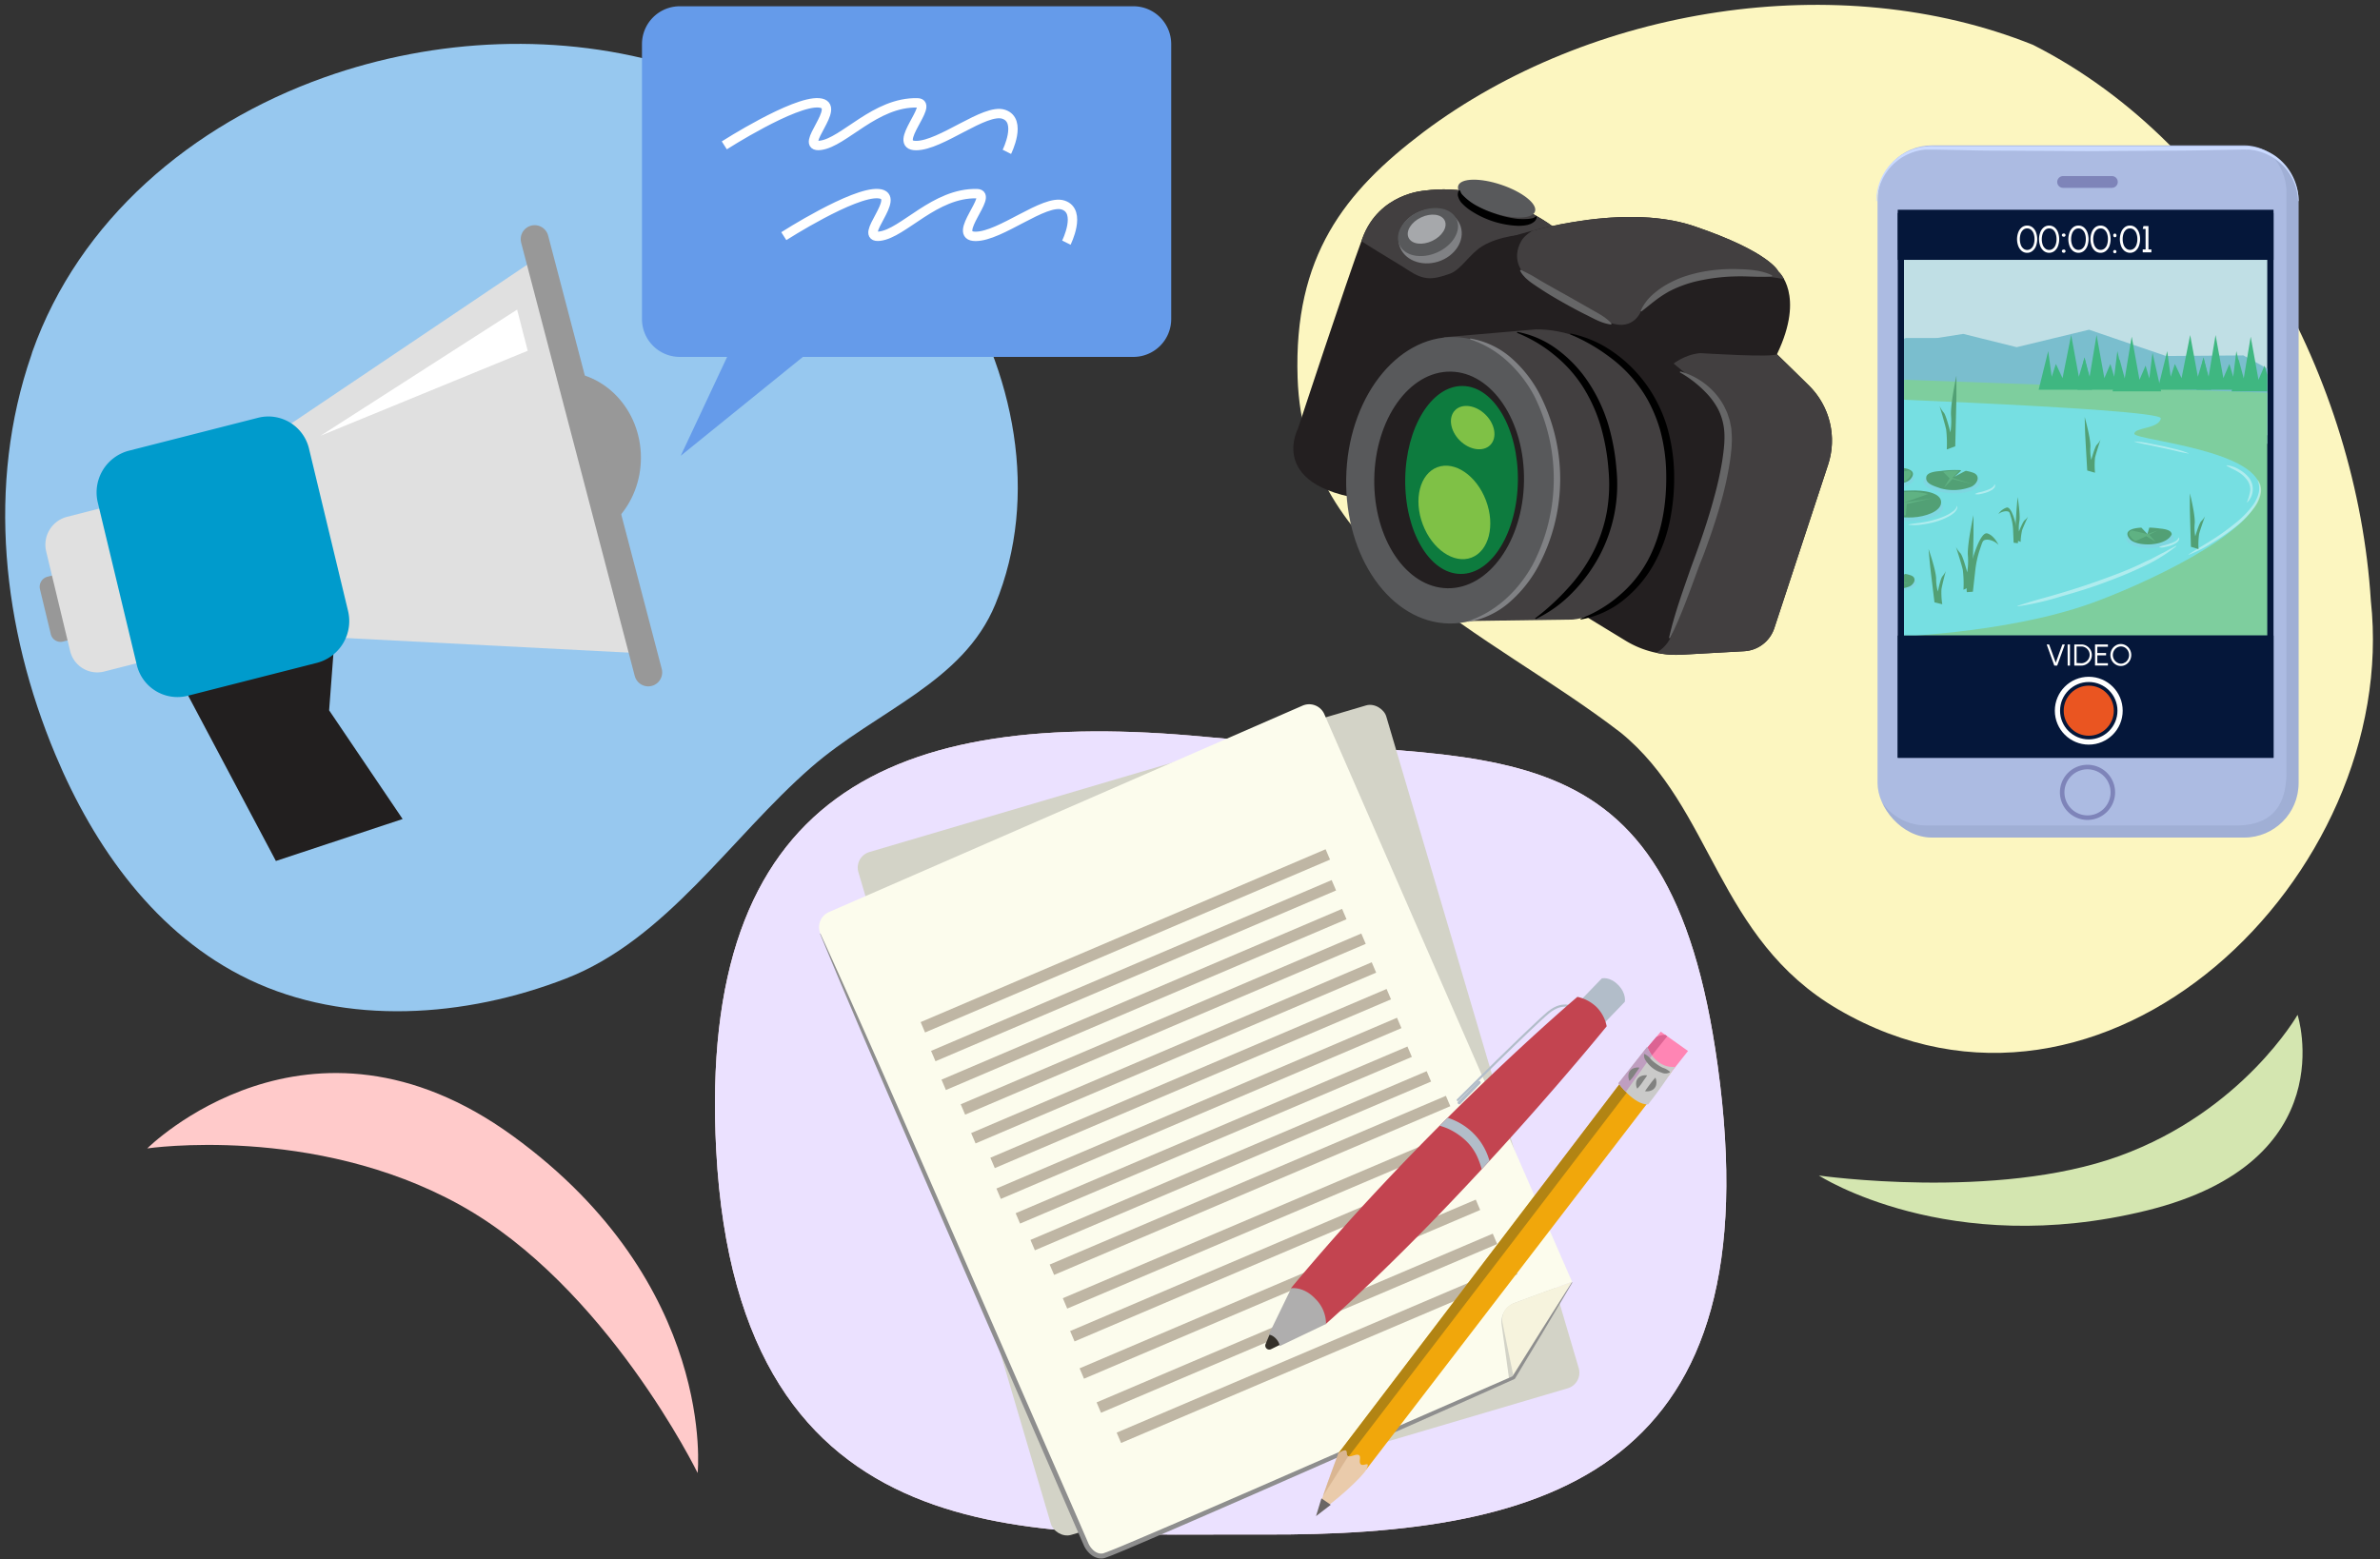 <svg xmlns="http://www.w3.org/2000/svg" xmlns:xlink="http://www.w3.org/1999/xlink" width="760" height="498" viewBox="0 0 760 498"><rect x="0" y="0" width="760" height="498" fill="#333333" stroke="none"/><defs><clipPath id="a"><path d="M548.49,340.26C533,227.94,477.36,244.2,384.78,235.35c-99.84-9.54-162.12,18.15-156.07,132.12C235.73,499.53,332,489.73,403,490.13,495.93,490.66,566.35,469.29,548.49,340.26Z" fill="#f2d7dc"/></clipPath><clipPath id="b"><path d="M524.93,336.05c5.1-1.05,8.27,2.08,8.88,6.24L436.28,469.37l-8.88-5.19Z" fill="#f1a70b"/></clipPath><clipPath id="c"><path d="M436.38,469.24c1.28-2.92-.88-.73-1.79-1.49s.28-2.47-.68-3-2.9,1-3.63.2c-.3-.32-.16-1.06-.36-1.48-.35-.78-2.52.71-2.52.71s-7.32,19.35-6.24,18.72C425.88,480.16,435.4,471.45,436.38,469.24Z" fill="#eacbab"/></clipPath><clipPath id="d"><polygon points="533.85 342.25 539.03 335.69 530.34 329.52 524.6 336.3 533.85 342.25" fill="#ff85b4"/></clipPath><clipPath id="e"><path d="M526.3,352.76c4.23-5.44,5.2-7.12,8.59-12-4.82.46-8-3.74-8.87-6.42L516.81,346S521.79,352.93,526.3,352.76Z" fill="#cacac9"/></clipPath><clipPath id="f"><path d="M503.71,318.4s-47.81,40.47-91.43,93c2,5.18,3.81,12.05,11.08,11.49,45.33-40.31,89.7-95.09,89.7-95.09a12,12,0,0,0-3.18-6.08A12.7,12.7,0,0,0,503.71,318.4Z" fill="none"/></clipPath><clipPath id="g"><rect x="599.55" y="46.43" width="134.45" height="221.09" rx="17.39" fill="none"/></clipPath><clipPath id="h"><rect x="608" y="83" width="116" height="120" fill="none"/></clipPath><clipPath id="i"><path d="M557,208l-20.06,1.12a31,31,0,0,1-17.86-4.49L447.81,161.2a10.77,10.77,0,0,1-4-14L473.2,88.92a10.74,10.74,0,0,1,12.63-5.48c20.68,6.09,71.65,21.08,72.67,21.43.74.25,10.85,10.1,19.13,18.26a24.67,24.67,0,0,1,6.13,25.31l-17.17,52.19A10.77,10.77,0,0,1,557,208Z" fill="#231f20"/></clipPath><clipPath id="j"><path d="M498.63,74.88c-1.13-2.28-21.78-17-43.69-14,0,0-14.51.78-19.84,15.12s-20.63,60.91-20.63,60.91S403,158.2,444.08,160.25l18.78-.77Z" fill="#231f20"/></clipPath><clipPath id="k"><path d="M567.86,86.68s8.71,7.4-.39,26.39c-.6,1.25-24.48-.28-24.48-.28S531.67,113,525.52,128L471.91,103l10.68-27.35S516.78,64,541.05,72.26,567.86,86.68,567.86,86.68Z" fill="#231f20"/></clipPath></defs><g style="isolation:isolate"><path d="M548.49,340.26C533,227.94,477.36,244.2,384.78,235.35c-99.84-9.54-162.12,18.15-156.07,132.12C235.73,499.53,332,489.73,403,490.13,495.93,490.66,566.35,469.29,548.49,340.26Z" fill="#f2d7dc"/><g clip-path="url(#a)"><path d="M597,353.36c-9.06-147.09-99.22-153-210.07-146.5S185.05,185.38,195.56,377.08c12.18,222.14,99.22,153.05,210.07,146.5S610.48,572.08,597,353.36Z" fill="#ebe1ff"/></g><rect x="301.25" y="244.06" width="175.75" height="227.42" rx="5.19" transform="translate(-85.39 124.85) rotate(-16.45)" fill="#d3d3c7"/><path d="M479.51,423.08l2.38,17.33L354,496.37a5.29,5.29,0,0,1-7-2.73L262,298.3a5.29,5.29,0,0,1,2.74-7l151.17-65.9a5.29,5.29,0,0,1,7,2.74L502,409.39l-18.29,6.75A6.47,6.47,0,0,0,479.51,423.08Z" fill="#fcfced"/><path d="M483.37,440,502,409.39l-18.68,6.9a5.54,5.54,0,0,0-3.51,6.32Z" fill="#f6f3dd"/><line x1="294.69" y1="328.12" x2="424.01" y2="272.91" fill="none" stroke="#bfb6a4" stroke-miterlimit="10" stroke-width="3.6"/><line x1="298.02" y1="337.31" x2="425.94" y2="282.76" fill="none" stroke="#bfb6a4" stroke-miterlimit="10" stroke-width="3.6"/><line x1="301.35" y1="346.5" x2="429.27" y2="291.95" fill="none" stroke="#bfb6a4" stroke-miterlimit="10" stroke-width="3.6"/><line x1="307.49" y1="354.37" x2="435.41" y2="299.82" fill="none" stroke="#bfb6a4" stroke-miterlimit="10" stroke-width="3.6"/><line x1="310.82" y1="363.56" x2="438.74" y2="309.01" fill="none" stroke="#bfb6a4" stroke-miterlimit="10" stroke-width="3.6"/><line x1="316.96" y1="371.44" x2="443.48" y2="317.54" fill="none" stroke="#bfb6a4" stroke-miterlimit="10" stroke-width="3.6"/><line x1="318.89" y1="381.28" x2="446.81" y2="326.73" fill="none" stroke="#bfb6a4" stroke-miterlimit="10" stroke-width="3.6"/><line x1="325.03" y1="389.16" x2="450.14" y2="335.92" fill="none" stroke="#bfb6a4" stroke-miterlimit="10" stroke-width="3.6"/><line x1="329.76" y1="397.69" x2="456.28" y2="343.8" fill="none" stroke="#bfb6a4" stroke-miterlimit="10" stroke-width="3.6"/><line x1="335.9" y1="405.56" x2="462.42" y2="351.67" fill="none" stroke="#bfb6a4" stroke-miterlimit="10" stroke-width="3.6"/><line x1="340.09" y1="416.31" x2="463.8" y2="363.73" fill="none" stroke="#bfb6a4" stroke-miterlimit="10" stroke-width="3.6"/><line x1="342.43" y1="426.8" x2="468.95" y2="372.9" fill="none" stroke="#bfb6a4" stroke-miterlimit="10" stroke-width="3.6"/><line x1="345.45" y1="438.71" x2="471.96" y2="384.82" fill="none" stroke="#bfb6a4" stroke-miterlimit="10" stroke-width="3.6"/><line x1="350.88" y1="449.59" x2="477.39" y2="395.69" fill="none" stroke="#bfb6a4" stroke-miterlimit="10" stroke-width="3.6"/><line x1="357.29" y1="459.24" x2="483.81" y2="405.34" fill="none" stroke="#bfb6a4" stroke-miterlimit="10" stroke-width="3.6"/><path d="M262,298.26c12.59,27.48,24.66,55.18,36.74,82.87l36.27,83.08L344.11,485l2.25,5.2,1.13,2.6a6.46,6.46,0,0,0,1.41,2.11,4.33,4.33,0,0,0,2,1.22,2.87,2.87,0,0,0,1.13.06,1.76,1.76,0,0,0,.6-.17l.62-.22c.79-.28,1.69-.66,2.56-1l2.61-1.07c13.92-5.86,27.77-11.9,41.63-17.91l83.08-36.28-.24.21,9.46-15.09,9.56-15.05a.1.1,0,0,1,.13,0,.1.1,0,0,1,0,.14L493,425l-9.18,15.27a.47.47,0,0,1-.23.21h0C456,452.87,428.34,465,400.66,477.14c-13.85,6.05-27.69,12.11-41.61,18l-2.63,1.09c-.88.35-1.72.72-2.71,1.06l-.72.26a2.84,2.84,0,0,1-.75.2,4.81,4.81,0,0,1-1.69-.1,5.89,5.89,0,0,1-2.78-1.64,8,8,0,0,1-1.73-2.56l-1.13-2.59-2.27-5.19-9-20.79-36.11-83.17c-12-27.72-24.09-55.43-35.63-83.37a.1.1,0,1,1,.18-.08Z" fill="#8e8e8e"/><path d="M524.93,336.05c5.1-1.05,8.27,2.08,8.88,6.24L436.28,469.37l-8.88-5.19Z" fill="#f1a70b"/><g clip-path="url(#b)"><polygon points="524.55 332.99 531.25 333.58 426.08 471.18 425.63 462.92 524.55 332.99" fill="#977617" opacity="0.7"/></g><path d="M436.38,469.24c1.28-2.92-.88-.73-1.79-1.49s.28-2.47-.68-3-2.9,1-3.63.2c-.3-.32-.16-1.06-.36-1.48-.35-.78-2.52.71-2.52.71s-7.32,19.35-6.24,18.72C425.88,480.16,435.4,471.45,436.38,469.24Z" fill="#eacbab"/><g clip-path="url(#c)"><polygon points="431.65 463.36 414.1 491.09 408.38 489.28 426.79 460.35 431.65 463.36" fill="#caa37a" opacity="0.5"/><path d="M409.4,497.44c2.62-2.56,7.15-5.8,9.4-8.81.68-2.55-1.26-3.36-3.68-2.11a19.16,19.16,0,0,0-5,10.67" fill="#00452b"/></g><polygon points="533.85 342.25 539.03 335.69 530.34 329.52 524.6 336.3 533.85 342.25" fill="#ff85b4"/><g clip-path="url(#d)"><path d="M532.64,330.69l-7,8.72-2-2.52S527.7,329.37,532.64,330.69Z" fill="#dc6393"/></g><path d="M526.3,352.76c4.23-5.44,5.2-7.12,8.59-12-4.82.46-8-3.74-8.87-6.42L516.81,346S521.79,352.93,526.3,352.76Z" fill="#cacac9"/><g clip-path="url(#e)"><polygon points="527.99 336.43 516.63 352.29 513.66 348.96 526.3 332.78 527.99 336.43" fill="#bf9ec0"/></g><path d="M525.36,348.46c.47-.75,1-1.44,1.53-2.16s1.08-1.4,1.68-2.05a.07.07,0,0,1,.1,0l0,0,0,.09a3.61,3.61,0,0,1,.24,1.85,2.49,2.49,0,0,1-.5,1.28,2.53,2.53,0,0,1-1.1.83,3.59,3.59,0,0,1-1.85.25h-.11a.06.06,0,0,1-.06-.08A0,0,0,0,1,525.36,348.46Z" fill="#818280"/><path d="M522.74,347.59a3.45,3.45,0,0,1-.27-1.79,2.46,2.46,0,0,1,1.52-2.07,3.53,3.53,0,0,1,1.79-.27h.1a.07.07,0,0,1,.07.07v0c-.44.74-1,1.42-1.45,2.12s-1,1.37-1.6,2a.08.08,0,0,1-.1,0l0,0Z" fill="#818280"/><path d="M520.28,345.12a3.43,3.43,0,0,1-.26-1.79,2.43,2.43,0,0,1,1.51-2.07,3.53,3.53,0,0,1,1.79-.27h.1a.08.08,0,0,1,.07.08s0,0,0,0c-.44.74-1,1.41-1.45,2.12s-1,1.37-1.6,2a.08.08,0,0,1-.1,0l0,0Z" fill="#818280"/><path d="M533.28,342.51a3,3,0,0,1-2.8.05,8.52,8.52,0,0,1-2.51-1.24,9,9,0,0,1-2-1.95,6.26,6.26,0,0,1-.76-1.16,2.63,2.63,0,0,1-.2-1.44.13.13,0,0,1,.15-.12h0a5.63,5.63,0,0,1,2,1.66,12.51,12.51,0,0,0,1.82,1.53,13.14,13.14,0,0,0,2,1.21,5.86,5.86,0,0,1,2.23,1.23v0a.13.13,0,0,1,0,.19Z" fill="#818280"/><polygon points="421.97 478.59 424.95 480.64 420.24 484.26 421.97 478.59" fill="#6b6665"/><line x1="472.31" y1="345.75" x2="465.98" y2="352.21" fill="none" stroke="#b2bdc9" stroke-linecap="round" stroke-miterlimit="10" stroke-width="1.03"/><path d="M502.83,322.14s-3.43-2.8-8.33,1.21-29,28-29,28" fill="none" stroke="#b2bdc9" stroke-linecap="round" stroke-miterlimit="10" stroke-width="0.69"/><path d="M405.83,425.26l-1.68,4a1.28,1.28,0,0,0,1.74,1.67l3.89-1.91Z" fill="#332f28"/><path d="M518.84,320l-7.63,7.91s.13-2.09-2.59-4.88-4.75-2.62-4.75-2.62l7.63-7.9s2.51-.69,5.23,2.09S518.84,320,518.84,320Z" fill="#b2bdc9"/><path d="M503.71,318.4s-47.81,40.47-91.43,93c2,5.18,3.81,12.05,11.08,11.49,45.33-40.31,89.7-95.09,89.7-95.09a12,12,0,0,0-3.18-6.08A12.7,12.7,0,0,0,503.71,318.4Z" fill="#c34450"/><g clip-path="url(#f)"><path d="M455.2,355.73a17.07,17.07,0,0,1,4.09.48,20.89,20.89,0,0,1,3.91,1.13,20.6,20.6,0,0,1,6.93,4.29,20,20,0,0,1,4.68,6.78,23.8,23.8,0,0,1,1.76,7.84,1.4,1.4,0,0,1-1.29,1.45,1.31,1.31,0,0,1-1.43-1.11h0a29.28,29.28,0,0,0-2-6.86,16.57,16.57,0,0,0-4-5.61,20.88,20.88,0,0,0-5.8-3.76,26.4,26.4,0,0,0-3.4-1.09,19.84,19.84,0,0,0-3.42-.57l-.08,0a1.37,1.37,0,0,1-1.27-1.5A1.31,1.31,0,0,1,455.2,355.73Z" fill="#b2bdc9"/></g><path d="M405.12,426.32c1.52,0,3.39,2,3.53,3.64l14.79-7.08a11.28,11.28,0,0,0-3.45-8.07c-3.74-4-7.66-3.34-7.66-3.34Z" fill="#afaeae"/><path d="M454.53,42.2C507.74,2.23,587-10.66,649.2,14.33c63.93,32.4,103.5,107.54,107.88,177.57,9.52,87.65-85,180.1-170.09,130.51C548.18,299.8,547,258,517.53,234c-42.71-32.83-101.23-54.51-103.17-113.3C413.07,81.8,429.33,61.25,454.53,42.2Z" fill="#fcf6c0"/><rect x="599.55" y="46.43" width="134.45" height="221.09" rx="17.39" fill="#acbbe2"/><g clip-path="url(#g)"><path d="M736.28,38.1h-33.2l0,6.34h10.05a17,17,0,0,1,17,17v185.2c0,11.38-5.28,17.36-17,17H615a17,17,0,0,1-17-17v-1.59H579.52v30.27H736.29C735.45,275.34,736.28,38.1,736.28,38.1Z" fill="#727fa4" opacity="0.2"/></g><rect x="606" y="68.03" width="120" height="174.05" fill="#05173a"/><g clip-path="url(#h)"><rect x="603" y="81" width="127" height="58" fill="#c0dfe5"/><polygon points="581.84 125.75 599.75 111.03 608.64 107.97 618.63 107.95 626.92 106.65 643.98 110.89 667.1 105.31 691.68 113.71 716.39 113.52 730.9 121.55 743.58 129.96 750.91 137.84 618.73 156.93 581.84 125.75" fill="#7abece"/><polygon points="599.88 121 733.96 125.8 734 208.39 604.88 212.59 599.88 121" fill="#7ece9e"/><path d="M667.92,192.64c15.05-5.42,52.33-22,53.82-35.46s-40.18-16.56-40.18-18.63,7.94-1.55,8.44-4.92-123-7.52-123-7.52l35,77.4S640.05,202.67,667.92,192.64Z" fill="#76dfe2"/><g opacity="0.42"><path d="M698.85,177.12c2.45-1.64,5-3.05,7.45-4.62a72.83,72.83,0,0,0,7.09-5.06,30.91,30.91,0,0,0,6.07-6.13,11.56,11.56,0,0,0,1.79-3.81,6.54,6.54,0,0,0-.35-4.15l.1,0a5.55,5.55,0,0,1,.92,4.33,10.78,10.78,0,0,1-1.8,4.13,31.59,31.59,0,0,1-6.15,6.39,72.16,72.16,0,0,1-7.25,5,43.8,43.8,0,0,1-7.82,4Z" fill="#fff"/></g><g opacity="0.42"><path d="M681.55,141a27.15,27.15,0,0,1,4.41.57c1.46.28,2.91.56,4.36.86s2.89.67,4.33,1a26.82,26.82,0,0,1,4.24,1.36l0,.07a42,42,0,0,1-4.35-.91c-1.44-.33-2.88-.65-4.33-.95l-4.33-.93a36.15,36.15,0,0,1-4.32-1Z" fill="#fff"/></g><g opacity="0.42"><path d="M711,148.61a8.82,8.82,0,0,1,3.92,1.31,10.7,10.7,0,0,1,3.25,2.68,6,6,0,0,1-.57,7.88l-.1-.06a16.38,16.38,0,0,0,1.07-3.77,5.07,5.07,0,0,0-1.13-3.5,9.83,9.83,0,0,0-2.93-2.53c-1.13-.69-2.36-1.16-3.54-1.9Z" fill="#fff"/></g><g opacity="0.42"><path d="M644.24,193.53c2.16-.73,4.33-1.38,6.51-2s4.37-1.2,6.53-1.86c4.35-1.28,8.66-2.65,12.92-4.19s8.51-3.07,12.62-5c1-.43,2-1,3.06-1.44s2-1,3-1.53l1.5-.78a16.56,16.56,0,0,0,1.51-.78c1-.57,2-1.1,3-1.63l.09.13a52.49,52.49,0,0,1-11.72,7c-4.12,1.95-8.38,3.58-12.66,5.14s-8.65,2.83-13,4.08a88.88,88.88,0,0,1-13.31,3Z" fill="#fff"/></g><path d="M595.87,161.71c-.16,3,8,5,15.1,4.71,3.91-.16,9.36-1.57,9.43-4.22s-5.67-3.44-10.5-3.24S596,158.66,595.87,161.71Z" fill="#89cce0" opacity="0.4" style="mix-blend-mode:multiply"/><path d="M596.37,159.84c-.15,3.5,7.65,5.76,14.49,5.42,3.74-.19,9-1.81,9-4.85s-5.44-3.95-10.07-3.73c-1.35.07-3.05.07-4.77.12l2.09,3-4.38-2.93C599.4,157.15,596.46,157.81,596.37,159.84Z" fill="#52a075"/><path d="M614.24,153.72c-.14,2.48,5.85,4.08,11.1,3.84,2.87-.14,6.87-1.28,6.95-3.44s-4.12-2.8-7.67-2.64S614.39,151.24,614.24,153.72Z" fill="#89cce0" opacity="0.4" style="mix-blend-mode:multiply"/><path d="M615.1,152.53c-.24,2.07,2.72,2.75,4.5,3.43a15.84,15.84,0,0,0,9.79-.45c2.08-.91,3.26-3.65.6-4.56a14.47,14.47,0,0,0-2.22-.57c-.19,0-3.72,1.94-3.72,1.94s2.49-2.11,2.15-2.14a34.16,34.16,0,0,0-6.6.27C617.24,150.62,615.17,151.09,615.1,152.53Z" fill="#52a075"/><path d="M600,162.8l7.71-2.73-.89-2.74a23.28,23.28,0,0,1,8.9.46L608,160.52l8.89-1.36-8,1.82-.3,3.65C605.17,164.55,601.81,164.33,600,162.8Z" fill="#5fb283"/><path d="M620.49,150.72l2.08,2.05-1.78,3,2.67-2.74,6.53,1.6-6.53-2,2.1-2.2A21.52,21.52,0,0,0,620.49,150.72Z" fill="#5fb283"/><path d="M596,152.75c-.08,2.12,4.94,3.39,9.36,3.1,2.42-.16,5.81-1.2,5.83-3s-3.58-2.33-6.57-2.13S596.12,150.64,596,152.75Z" fill="#89cce0" opacity="0.4" style="mix-blend-mode:multiply"/><path d="M596.72,151.5c1.82,4,11.32,4,13.39,1.5s-.46-3.48-3.7-3.64l-1.93,2-.6-2.06a28,28,0,0,0-3.45.3C598.47,149.84,596.76,150.28,596.72,151.5Z" fill="#52a075"/><path d="M609.5,150.23l-5,1.18-3.27-1.14,2.67,1.36-2.07,2.28,3-1.82,3.56,1.6S611.86,151.33,609.5,150.23Z" fill="#5fb283"/><path d="M597.8,185.91c-.12,2,4.59,3.21,8.71,3,2.25-.11,5.39-1,5.45-2.7s-3.23-2.2-6-2.07S597.91,184,597.8,185.91Z" fill="#89cce0" opacity="0.4" style="mix-blend-mode:multiply"/><path d="M598.47,185c-.19,1.63,2.14,2.16,3.54,2.7a12.47,12.47,0,0,0,7.68-.36c1.63-.71,2.56-2.86.46-3.58a10.2,10.2,0,0,0-1.73-.44c-.15,0-2.92,1.52-2.92,1.52s2-1.66,1.68-1.68a26.62,26.62,0,0,0-5.18.21C600.15,183.49,598.53,183.86,598.47,185Z" fill="#52a075"/><path d="M602.7,183.56l1.63,1.61-1.39,2.33,2.09-2.15,5.12,1.26L605,185l1.65-1.73A17.5,17.5,0,0,0,602.7,183.56Z" fill="#5fb283"/><path d="M694.17,171.92c.08,2.12-4.94,3.39-9.36,3.1-2.43-.16-5.82-1.2-5.84-3.05s3.59-2.33,6.57-2.13S694.09,169.81,694.17,171.92Z" fill="#89cce0" opacity="0.4" style="mix-blend-mode:multiply"/><path d="M693.49,170.67c-1.83,4-11.32,4-13.4,1.5s.47-3.48,3.71-3.64l1.93,2.05.59-2.06a28.23,28.23,0,0,1,3.46.3C691.73,169,693.44,169.45,693.49,170.67Z" fill="#52a075"/><path d="M680.71,169.4l5,1.18,3.26-1.14-2.67,1.36,2.08,2.28-3-1.82-3.56,1.6S678.35,170.5,680.71,169.4Z" fill="#5fb283"/><path d="M596.08,142.06a32.66,32.66,0,0,1,1.4-6.3c1-2.77.8-3.23,2.6-3.23a5.57,5.57,0,0,1,3.4,1.69s-1.4-3.08-3.6-3.69-5,8.15-6,13.68-.4,5.07-.4,5.07l1.8-.15Z" fill="#52a075"/><path d="M595,147.28s.4-15.06.4-16.29v-6.3s-2,9.07-1.81,12.76a23.11,23.11,0,0,1-.2,5.53s-1.4-5.38-2.2-6.15a8.3,8.3,0,0,1-1.4-2s1.8,5.54,2.2,7.38a37,37,0,0,1,.2,6.3" fill="#52a075"/><path d="M584.85,144.76a40.72,40.72,0,0,0-1.64-7.6c-1.17-3.33-.93-3.89-3-3.89s-4,2-4,2,1.64-3.7,4.22-4.44,5.86,9.81,7,16.48.47,6.11.47,6.11l-2.11-.18Z" fill="#52a075"/><path d="M586.27,151.06s-.47-18.16-.47-19.64v-7.59s2.35,10.93,2.11,15.37a28.73,28.73,0,0,0,.24,6.67s1.64-6.48,2.58-7.41a10.31,10.31,0,0,0,1.64-2.41s-2.11,6.67-2.58,8.89a46,46,0,0,0-.24,7.6" fill="#52a075"/><path d="M624.36,142.56s.38-15,.38-16.26V120s-1.92,8.9-1.73,12.61a24,24,0,0,1-.19,5.51s-1.35-5.5-2.12-6.33a9.47,9.47,0,0,1-1.35-2.12s1.73,5.69,2.12,7.57a39.19,39.19,0,0,1,.19,6.32" fill="#52a075"/><path d="M630.79,181.9a32.82,32.82,0,0,1,1.4-6.3c1-2.77.8-3.23,2.6-3.23a5.57,5.57,0,0,1,3.4,1.69s-1.4-3.07-3.6-3.69-5,8.15-6,13.68-.4,5.08-.4,5.08L630,189Z" fill="#52a075"/><path d="M629.79,187.13s.4-15.07.4-16.3v-6.3s-2,9.07-1.8,12.76a23.11,23.11,0,0,1-.2,5.53s-1.4-5.38-2.2-6.14a8.3,8.3,0,0,1-1.4-2s1.8,5.53,2.2,7.38a37,37,0,0,1,.2,6.3" fill="#52a075"/><path d="M699.62,174.64s-.34-11.38-.34-12.31v-4.77s1.73,6.74,1.56,9.54a14.93,14.93,0,0,0,.17,4.18s1.22-4.16,1.91-4.8a7,7,0,0,0,1.21-1.6s-1.56,4.3-1.9,5.73a24.5,24.5,0,0,0-.18,4.78" fill="#52a075"/><path d="M617.73,192.38s-1.38-11.33-1.46-12.26l-.43-4.76s2.34,6.63,2.42,9.44a15.29,15.29,0,0,0,.55,4.15s.83-4.21,1.47-4.88a6.89,6.89,0,0,0,1.07-1.67s-1.17,4.38-1.39,5.82a24.42,24.42,0,0,0,.26,4.78" fill="#52a075"/><path d="M578.27,149.85l.42-16.78v-6.51c-.23,0-1.81,9.19-1.66,13a31.13,31.13,0,0,1-.15,5.7s-1.11-5.68-1.74-6.54a10.45,10.45,0,0,1-1.11-2.19s1.42,5.87,1.74,7.81a49.51,49.51,0,0,1,.16,6.52" fill="#52a075"/><path d="M642.83,169.11a17.2,17.2,0,0,0-.63-3.82c-.55-1.68-.39-1.95-1.63-2a4.22,4.22,0,0,0-2.42.89,4.94,4.94,0,0,1,2.66-2.07c1.55-.29,3,5,3.43,8.38s0,3,0,3l-1.23-.15Z" fill="#52a075"/><path d="M643.39,172.27s.5-9,.57-9.75l.32-3.76s.91,5.49.58,7.68a12,12,0,0,0-.15,3.31s1.24-3.16,1.83-3.59a5.32,5.32,0,0,0,1.07-1.14s-1.52,3.24-1.89,4.33a18.7,18.7,0,0,0-.47,3.75" fill="#52a075"/><path d="M582.1,179.61c-.11,2.18,5.73,3.59,10.86,3.38,2.8-.11,6.72-1.13,6.77-3s-4.08-2.47-7.55-2.33S582.22,177.42,582.1,179.61Z" fill="#89cce0" opacity="0.4" style="mix-blend-mode:multiply"/><path d="M582.47,178.27c-.11,2.51,5.49,4.13,10.4,3.89,2.69-.14,6.45-1.3,6.5-3.49s-3.91-2.84-7.24-2.67c-1,0-2.18,0-3.42.08l1.5,2.19-3.15-2.11C584.64,176.33,582.53,176.81,582.47,178.27Z" fill="#52a075"/><path d="M585.09,180.39l5.54-2-.64-2a16.94,16.94,0,0,1,6.4.33l-5.54,2,6.39-1-5.75,1.31-.22,2.62C588.79,181.65,586.38,181.49,585.09,180.39Z" fill="#5fb283"/><path d="M666.51,150.28s-.66-11.37-.68-12.3l-.13-4.77s1.92,6.71,1.82,9.51a15,15,0,0,0,.29,4.18s1.1-4.19,1.77-4.83a6.69,6.69,0,0,0,1.17-1.62s-1.44,4.33-1.75,5.75a24.43,24.43,0,0,0,0,4.79" fill="#52a075"/><path d="M582.07,166.24s.39-15,.39-16.26v-6.3s-1.93,8.9-1.74,12.6a24,24,0,0,1-.19,5.52s-1.35-5.5-2.12-6.34a9.28,9.28,0,0,1-1.35-2.11s1.73,5.68,2.12,7.56a39.21,39.21,0,0,1,.19,6.32" fill="#52a075"/><g opacity="0.42"><path d="M625,161.63a1.63,1.63,0,0,1-.2,1.14,4.22,4.22,0,0,1-.7.92,10,10,0,0,1-1.85,1.28,21.47,21.47,0,0,1-4.11,1.67,30.77,30.77,0,0,1-4.33.88,15.1,15.1,0,0,1-4.4.09v-.09c1.44-.32,2.88-.39,4.31-.63a30.14,30.14,0,0,0,4.21-.94,21.31,21.31,0,0,0,4-1.54,11.77,11.77,0,0,0,1.78-1.15,3,3,0,0,0,1.2-1.62Z" fill="#fff"/></g><g opacity="0.42"><path d="M597.34,165.84a2.27,2.27,0,0,1-1.78-.1,9.08,9.08,0,0,1-1.63-.65,5.64,5.64,0,0,1-1.5-1.08,2.1,2.1,0,0,1-.56-.9,1.08,1.08,0,0,1,0-.59.9.9,0,0,1,.36-.43l.13.06c.09.18.12.29.18.38s.09.16.19.23a3,3,0,0,0,.43.46,7.56,7.56,0,0,0,1.31.78c.47.26,1,.48,1.46.71a2.77,2.77,0,0,1,1.43,1Z" fill="#fff"/></g><g opacity="0.42"><path d="M689.5,174.72a5.9,5.9,0,0,1,1.76-.59,16.69,16.69,0,0,0,1.74-.53,7.52,7.52,0,0,0,1.62-.69,3,3,0,0,0,1.15-1.2h.09a1.27,1.27,0,0,1,0,.52,1.57,1.57,0,0,1-.2.48,3.06,3.06,0,0,1-.74.7,8.62,8.62,0,0,1-1.73.84,16.36,16.36,0,0,1-1.83.47,4,4,0,0,1-1.88.08Z" fill="#fff"/></g><path d="M584.54,183.26a3.35,3.35,0,0,1-1.7-.28,11.71,11.71,0,0,1-1.6-.66,6,6,0,0,1-1.46-1,2.15,2.15,0,0,1-.53-.81,1,1,0,0,1,0-.52,1.17,1.17,0,0,1,.25-.42l.08,0c0,.16,0,.28.07.39s.06.21.15.3a2.06,2.06,0,0,0,.45.55,6.82,6.82,0,0,0,1.35.84c.48.26,1,.48,1.5.7a4.65,4.65,0,0,1,1.5.8Z" fill="#fff"/><g opacity="0.42"><path d="M630.73,157.75a5.75,5.75,0,0,1,1.75-.59,16.65,16.65,0,0,0,1.74-.52,8.17,8.17,0,0,0,1.63-.7,3.07,3.07,0,0,0,1.14-1.2h.09a1.29,1.29,0,0,1,0,.52,1.49,1.49,0,0,1-.2.49,3,3,0,0,1-.74.69,8.62,8.62,0,0,1-1.73.84,16.77,16.77,0,0,1-1.82.47,3.85,3.85,0,0,1-1.88.08Z" fill="#fff"/></g><polygon points="718.71 107.53 716.49 120.86 714.83 114.72 712.61 125 728.12 125 725.35 112.67 724.34 120.86 723.14 116.78 721.2 121.31 718.71 107.53" fill="#3fb781"/><polygon points="707.49 107 705.27 120.33 703.61 114.19 701.39 124.47 716.9 124.47 714.13 112.14 713.12 120.33 711.91 116.25 709.98 120.78 707.49 107" fill="#3fb781"/><polygon points="699.38 107 701.83 120.33 703.66 114.19 706.1 124.47 689 124.47 692.05 112.14 693.17 120.33 694.5 116.25 696.63 120.78 699.38 107" fill="#3fb781"/><polygon points="680.71 107.53 678.49 120.86 676.83 114.72 674.61 125 690.12 125 687.35 112.67 686.34 120.86 685.14 116.78 683.2 121.31 680.71 107.53" fill="#3fb781"/><polygon points="669.49 107 667.27 120.33 665.61 114.19 663.39 124.47 678.9 124.47 676.13 112.14 675.12 120.33 673.91 116.25 671.98 120.78 669.49 107" fill="#3fb781"/><polygon points="661.38 107 663.83 120.33 665.66 114.19 668.1 124.47 651 124.47 654.05 112.14 655.17 120.33 656.5 116.25 658.63 120.78 661.38 107" fill="#3fb781"/></g><rect x="606" y="203" width="120" height="39" fill="#05173a"/><rect x="606" y="67" width="120" height="16" fill="#05173a"/><circle cx="667" cy="227" r="10" fill="none" stroke="#fff" stroke-miterlimit="10" stroke-width="1.67"/><circle cx="667" cy="227" r="8" fill="#ea5521"/><path d="M645.62,80.17a3.66,3.66,0,0,1-1.12-1.57,6.28,6.28,0,0,1,0-4.41,3.66,3.66,0,0,1,1.12-1.57,2.8,2.8,0,0,1,3.41,0,3.66,3.66,0,0,1,1.12,1.57,6.43,6.43,0,0,1,0,4.41A3.66,3.66,0,0,1,649,80.17a2.62,2.62,0,0,1-1.7.58A2.66,2.66,0,0,1,645.62,80.17Zm3-.81a2.8,2.8,0,0,0,.79-1.24,5.3,5.3,0,0,0,.27-1.72,5.08,5.08,0,0,0-.28-1.76,2.78,2.78,0,0,0-.8-1.23,1.91,1.91,0,0,0-1.26-.45,1.88,1.88,0,0,0-1.29.47,2.91,2.91,0,0,0-.8,1.25A5.49,5.49,0,0,0,645,76.4a5.3,5.3,0,0,0,.27,1.72,2.74,2.74,0,0,0,.81,1.24,1.85,1.85,0,0,0,1.27.47A1.89,1.89,0,0,0,648.61,79.36Z" fill="#fff"/><path d="M652.65,80.17a3.6,3.6,0,0,1-1.13-1.57,6.28,6.28,0,0,1,0-4.41,3.66,3.66,0,0,1,1.12-1.57,2.8,2.8,0,0,1,3.41,0,3.66,3.66,0,0,1,1.12,1.57,6.43,6.43,0,0,1,0,4.41,3.66,3.66,0,0,1-1.12,1.57,2.78,2.78,0,0,1-3.4,0Zm3-.81a2.8,2.8,0,0,0,.79-1.24,5.3,5.3,0,0,0,.27-1.72,5.08,5.08,0,0,0-.28-1.76,2.78,2.78,0,0,0-.8-1.23,1.91,1.91,0,0,0-1.26-.45,1.88,1.88,0,0,0-1.29.47,2.91,2.91,0,0,0-.8,1.25A5.49,5.49,0,0,0,652,76.4a5.3,5.3,0,0,0,.27,1.72,2.74,2.74,0,0,0,.81,1.24,1.85,1.85,0,0,0,1.27.47A1.89,1.89,0,0,0,655.63,79.36Z" fill="#fff"/><path d="M658.41,75.11a.51.51,0,0,1,.51-.51.52.52,0,1,1,0,1A.51.51,0,0,1,658.41,75.11Zm0,5.12a.51.51,0,0,1,.51-.51.52.52,0,1,1,0,1A.51.51,0,0,1,658.41,80.23Z" fill="#fff"/><path d="M662,80.17a3.68,3.68,0,0,1-1.13-1.57,6.43,6.43,0,0,1,0-4.41A3.75,3.75,0,0,1,662,72.62a2.81,2.81,0,0,1,3.42,0,3.84,3.84,0,0,1,1.12,1.57,6.43,6.43,0,0,1,0,4.41,3.84,3.84,0,0,1-1.12,1.57,2.8,2.8,0,0,1-3.41,0Zm3-.81a2.73,2.73,0,0,0,.8-1.24,5.59,5.59,0,0,0,.26-1.72,5.33,5.33,0,0,0-.27-1.76,2.79,2.79,0,0,0-.81-1.23,1.87,1.87,0,0,0-1.26-.45,1.9,1.9,0,0,0-1.29.47,2.8,2.8,0,0,0-.79,1.25,5.22,5.22,0,0,0-.27,1.72,5,5,0,0,0,.28,1.72,2.81,2.81,0,0,0,.8,1.24,2,2,0,0,0,2.55,0Z" fill="#fff"/><path d="M669.06,80.17a3.68,3.68,0,0,1-1.13-1.57,6.43,6.43,0,0,1,0-4.41,3.75,3.75,0,0,1,1.12-1.57,2.81,2.81,0,0,1,3.42,0,3.84,3.84,0,0,1,1.12,1.57,6.43,6.43,0,0,1,0,4.41,3.84,3.84,0,0,1-1.12,1.57,2.8,2.8,0,0,1-3.41,0Zm3-.81a2.73,2.73,0,0,0,.8-1.24,5.59,5.59,0,0,0,.26-1.72,5.33,5.33,0,0,0-.27-1.76,2.79,2.79,0,0,0-.81-1.23,1.87,1.87,0,0,0-1.26-.45,1.9,1.9,0,0,0-1.29.47,2.8,2.8,0,0,0-.79,1.25,5.22,5.22,0,0,0-.27,1.72,5,5,0,0,0,.28,1.72,2.81,2.81,0,0,0,.8,1.24,2,2,0,0,0,2.55,0Z" fill="#fff"/><path d="M674.82,75.11a.51.51,0,0,1,.52-.51.53.53,0,0,1,.51.51.52.52,0,1,1-1,0Zm0,5.12a.52.52,0,0,1,1,0,.52.52,0,1,1-1,0Z" fill="#fff"/><path d="M678.46,80.17a3.6,3.6,0,0,1-1.13-1.57,6.28,6.28,0,0,1,0-4.41,3.66,3.66,0,0,1,1.12-1.57,2.66,2.66,0,0,1,1.71-.58,2.62,2.62,0,0,1,1.7.58A3.66,3.66,0,0,1,683,74.19a6.43,6.43,0,0,1,0,4.41,3.66,3.66,0,0,1-1.12,1.57,2.78,2.78,0,0,1-3.4,0Zm3-.81a2.8,2.8,0,0,0,.79-1.24,5.3,5.3,0,0,0,.27-1.72,5.08,5.08,0,0,0-.28-1.76,2.78,2.78,0,0,0-.8-1.23,2,2,0,0,0-2.55,0,2.91,2.91,0,0,0-.8,1.25,5.49,5.49,0,0,0-.26,1.72,5.3,5.3,0,0,0,.27,1.72,2.74,2.74,0,0,0,.81,1.24,1.85,1.85,0,0,0,1.27.47A1.89,1.89,0,0,0,681.44,79.36Z" fill="#fff"/><path d="M685.14,73.12h-.92l.26-.92h1.58v7.47H687v.92h-2.77v-.92h.92Z" fill="#fff"/><path d="M653.56,205.84h.78l2.12,5.83,2.12-5.83h.79l-2.45,6.75H656Z" fill="#fff"/><path d="M660.24,205.84H661v6.75h-.74Z" fill="#fff"/><path d="M664.61,205.84a3.29,3.29,0,0,1,1.69.45,3.45,3.45,0,0,1,1.23,1.23,3.32,3.32,0,0,1,.45,1.69,3.26,3.26,0,0,1-.45,1.69,3.3,3.3,0,0,1-1.23,1.23,3.2,3.2,0,0,1-1.69.46h-2.23v-6.75Zm0,6a2.52,2.52,0,0,0,1.32-.36,2.68,2.68,0,0,0,1-1,2.51,2.51,0,0,0,.35-1.32,2.56,2.56,0,0,0-.35-1.32,2.76,2.76,0,0,0-1-1,2.61,2.61,0,0,0-1.32-.35h-1.49v5.27Z" fill="#fff"/><path d="M669,205.84h4.12v.74h-3.38v2h2.79v.74h-2.79v2.51h3.38v.74H669Z" fill="#fff"/><path d="M675.58,212.24a3.41,3.41,0,0,1-1.22-1.28,3.63,3.63,0,0,1,0-3.5,3.38,3.38,0,0,1,1.22-1.27,3,3,0,0,1,1.66-.48,3.09,3.09,0,0,1,1.67.48,3.36,3.36,0,0,1,1.21,1.27,3.63,3.63,0,0,1,0,3.5,3.39,3.39,0,0,1-1.21,1.28,3.08,3.08,0,0,1-1.67.47A3,3,0,0,1,675.58,212.24Zm3-.64a2.72,2.72,0,0,0,.94-1,2.79,2.79,0,0,0,.35-1.37,2.89,2.89,0,0,0-.35-1.38,2.82,2.82,0,0,0-.94-1,2.47,2.47,0,0,0-2.6,0,2.85,2.85,0,0,0-.94,1,2.83,2.83,0,0,0,1,3.76,2.34,2.34,0,0,0,1.29.37A2.39,2.39,0,0,0,678.54,211.6Z" fill="#fff"/><path d="M674.38,60H658.83a1.87,1.87,0,0,1-1.75-1.12,1.89,1.89,0,0,1,1.74-2.64h15.54a1.87,1.87,0,0,1,1.75,1.12A1.89,1.89,0,0,1,674.38,60Z" fill="#7e84b9"/><path d="M666.6,261.89a8.81,8.81,0,1,1,8.81-8.81A8.83,8.83,0,0,1,666.6,261.89Zm0-16.17a7.36,7.36,0,1,0,7.36,7.36A7.37,7.37,0,0,0,666.6,245.72Z" fill="#7e84b9"/><path d="M599.15,64.2A17.62,17.62,0,0,1,601.78,55a18.32,18.32,0,0,1,5-5.24,19,19,0,0,1,2.1-1.21A17,17,0,0,1,613.46,47l1.2-.19c.41,0,.81,0,1.22-.08.81-.06,1.61,0,2.41,0H628l38.65,0,38.64,0h9.66c.8,0,1.61,0,2.42,0,.4,0,.81,0,1.21.08l1.2.19a17,17,0,0,1,4.59,1.53,18.16,18.16,0,0,1,2.1,1.21,17.45,17.45,0,0,1,1.89,1.52A18.49,18.49,0,0,1,730,53a18.24,18.24,0,0,1,1.41,2A17.52,17.52,0,0,1,734,64.2h-.16a17.15,17.15,0,0,0-4.33-10.81,16.13,16.13,0,0,0-1.69-1.62,17.33,17.33,0,0,0-8.3-3.83l-1.14-.15a10.87,10.87,0,0,0-1.14,0c-.75-.05-1.58,0-2.38,0l-9.66.18c-6.44.16-12.88.13-19.32.19l-19.32.13-19.32-.12c-6.44-.07-12.88,0-19.33-.19l-9.66-.19c-.79,0-1.63,0-2.37,0-.38,0-.77,0-1.15,0l-1.14.15a16.47,16.47,0,0,0-4.38,1.35,20.11,20.11,0,0,0-2,1.09,18.08,18.08,0,0,0-1.86,1.4,17.12,17.12,0,0,0-1.68,1.62,17.44,17.44,0,0,0-1.43,1.87,17.84,17.84,0,0,0-2.92,8.93Z" fill="#cadaff"/><path d="M557,208l-20.06,1.12a31,31,0,0,1-17.86-4.49L447.81,161.2a10.77,10.77,0,0,1-4-14L473.2,88.92a10.74,10.74,0,0,1,12.63-5.48c20.68,6.09,71.65,21.08,72.67,21.43.74.25,10.85,10.1,19.13,18.26a24.67,24.67,0,0,1,6.13,25.31l-17.17,52.19A10.77,10.77,0,0,1,557,208Z" fill="#231f20"/><g clip-path="url(#i)"><path d="M524.33,209.77a10.74,10.74,0,0,0,9.62-7.38l17.17-52.19A24.69,24.69,0,0,0,545,124.89L497.16,85.17l69.07,7.36,37.68,39.11-26.6,76.45L525,216.37Z" fill="#423f40"/></g><path d="M498.63,74.88c-1.13-2.28-21.78-17-43.69-14,0,0-14.51.78-19.84,15.12s-20.63,60.91-20.63,60.91S403,158.2,444.08,160.25l18.78-.77Z" fill="#231f20"/><g clip-path="url(#j)"><path d="M503.07,75.06s-19.35-2.63-29.62,3.5c-4.26,2.56-6.86,7.63-10.54,8.9-5.65,2-8.28,2.11-13.27-1.19-4.65-3.07-23.44-13.77-23-15.73.65-3,25.28-23.13,26.56-23.76s34.95,6.14,34.95,6.14Z" fill="#423f40"/></g><path d="M567.86,86.68s8.71,7.4-.39,26.39c-.6,1.25-24.48-.28-24.48-.28S531.67,113,525.52,128L471.91,103l10.68-27.35S516.78,64,541.05,72.26,567.86,86.68,567.86,86.68Z" fill="#231f20"/><g clip-path="url(#k)"><path d="M572.86,89.79s-35.51-8.7-48.82,9.58c0,0-2.74,7.38-11.46,3s-26.17-15.27-26.17-15.27-4-4.22-.59-10.17,23.3-10.63,23.3-10.63l41.93,5.18L572.11,83.6Z" fill="#423f40"/></g><path d="M490.37,105.21c18-.36,44.87,15.76,43.58,49-1,26.62-17.75,42.21-31.72,43.68l-41.32.58.19-90.75Z" fill="#423f40"/><ellipse cx="463.54" cy="153.41" rx="45.75" ry="33.67" transform="translate(301.98 614.17) rotate(-88.99)" fill="#58595b"/><ellipse cx="462.76" cy="153.3" rx="34.6" ry="23.91" transform="translate(302.6 613.73) rotate(-89.15)" fill="#231f20"/><path d="M468.81,198.39c9-3,16.1-9.83,20.61-18a59.27,59.27,0,0,0,.49-53.95,40.85,40.85,0,0,0-8.5-11,32.85,32.85,0,0,0-12-7.07l.06-.25a26.46,26.46,0,0,1,13,6.11,39.66,39.66,0,0,1,9,11.32,59.1,59.1,0,0,1-.49,55.74,40.83,40.83,0,0,1-9.15,11.24,26.6,26.6,0,0,1-13,6.08Z" fill="#808184"/><ellipse cx="466.72" cy="153.3" rx="30.02" ry="17.99" transform="translate(308.21 618.28) rotate(-89.36)" fill="#0d7b3e"/><ellipse cx="464.42" cy="163.65" rx="10.79" ry="15.43" transform="translate(-27.87 174.49) rotate(-20.67)" fill="#7fc146"/><ellipse cx="470.28" cy="136.6" rx="5.82" ry="7.9" transform="translate(42.55 375.07) rotate(-45.34)" fill="#7fc146"/><ellipse cx="456.67" cy="75.43" rx="10.25" ry="8.51" transform="translate(-1.67 139.95) rotate(-17.39)" fill="#808184"/><ellipse cx="456" cy="74.11" rx="10" ry="7.13" transform="translate(8.9 190.41) rotate(-23.81)" fill="#58595b"/><ellipse cx="455.57" cy="73.2" rx="6.39" ry="4.15" transform="translate(12.55 202.17) rotate(-25.36)" fill="#a6a8ab"/><ellipse cx="478.38" cy="64.99" rx="4.65" ry="12.9" transform="matrix(0.32, -0.95, 0.95, 0.32, 263.09, 497.1)" fill="#58595b"/><path d="M466.31,60.89a2.54,2.54,0,0,0,.74,1.38,13.29,13.29,0,0,0,1.14,1.1,18.52,18.52,0,0,0,2.73,2,35.08,35.08,0,0,0,6.38,2.83,34.93,34.93,0,0,0,6.78,1.65,20.14,20.14,0,0,0,3.37.1,8.88,8.88,0,0,0,1.58-.18,2.47,2.47,0,0,0,1.42-.67l.3.1A2.32,2.32,0,0,1,489.66,71a4.82,4.82,0,0,1-.93.53c-.32.13-.64.23-1,.33a13.78,13.78,0,0,1-3.88.22,29.61,29.61,0,0,1-14.19-4.8,15.39,15.39,0,0,1-3-2.54,5.22,5.22,0,0,1-1-1.83,2.33,2.33,0,0,1,.27-2.13Z"/><path d="M565.8,88.28c-3.87.35-7.54-.1-11.28,0a60.73,60.73,0,0,0-11,1.18A38.22,38.22,0,0,0,533.14,93a35.22,35.22,0,0,0-4.58,3c-1.46,1.1-2.85,2.29-4.4,3.48l-.25-.19a15.24,15.24,0,0,1,3.38-4.78A27,27,0,0,1,532,91a35.25,35.25,0,0,1,5.32-2.49A46.69,46.69,0,0,1,543,86.94a52.86,52.86,0,0,1,11.55-1c3.83.13,7.75.27,11.33,2Z" fill="#666667"/><path d="M536.51,118.62a23.25,23.25,0,0,1,10.36,6.11,22,22,0,0,1,3.68,5l.67,1.41.33.71.24.74.49,1.48c.16.5.21,1,.33,1.53s.21,1,.27,1.54l.1,1.56a20.82,20.82,0,0,1,0,3.06c0,1-.12,2-.23,3s-.23,2-.4,3a109.45,109.45,0,0,1-2.52,11.69c-1.06,3.83-2.25,7.62-3.54,11.37q-1,2.82-2,5.59c-.7,1.87-1.48,3.67-2.14,5.53-2.73,7.39-5.32,14.83-8.89,21.92l-.3-.1c1.75-7.76,4.49-15.17,7.07-22.63,2.75-7.4,5.34-14.78,7.36-22.35a110.29,110.29,0,0,0,2.54-11.41c.57-3.82,1.09-7.72.46-11.36a18.7,18.7,0,0,0-1.73-5.28,23.08,23.08,0,0,0-3.22-4.6,36.39,36.39,0,0,0-9-7.19Z" fill="#666667"/><path d="M514.49,103.66c-3-.37-5.41-1.83-7.95-3.08s-5-2.59-7.5-4-4.91-2.84-7.28-4.41c-.6-.39-1.19-.78-1.78-1.19a20.72,20.72,0,0,1-1.74-1.26l-.82-.7c-.27-.24-.52-.52-.77-.79a6.84,6.84,0,0,1-1.27-1.85l.23-.2c1.3.65,2.52,1.23,3.74,1.92s2.38,1.45,3.6,2.13q3.65,2.08,7.34,4.12l7.33,4.17c2.43,1.43,5,2.6,7,4.82Z" fill="#666667"/><path d="M501.43,106.51a36.06,36.06,0,0,1,13.66,5.89,42.76,42.76,0,0,1,5.79,4.8,44.45,44.45,0,0,1,8.76,12.23,45.45,45.45,0,0,1,2.73,7,58.09,58.09,0,0,1,2.23,14.85,68.65,68.65,0,0,1-1.33,14.92,48.68,48.68,0,0,1-5.2,14.1,39.17,39.17,0,0,1-9.75,11.45,30.2,30.2,0,0,1-13.56,6.13l-.06-.31a37.16,37.16,0,0,0,6.54-3.15,41.08,41.08,0,0,0,5.83-4.2,39.15,39.15,0,0,0,9-11c4.58-8.42,6.16-18.25,6-27.85a55.74,55.74,0,0,0-2-14.21,46.59,46.59,0,0,0-2.53-6.7,39.33,39.33,0,0,0-3.56-6.2,44.13,44.13,0,0,0-10-10.24,58,58,0,0,0-12.56-7.21Z"/><path d="M484.51,106a30.93,30.93,0,0,1,13.09,5.85,41.56,41.56,0,0,1,9.85,10.59,51,51,0,0,1,6.1,13.11,69.32,69.32,0,0,1,2.62,14.18,48.54,48.54,0,0,1-5.57,28.08A51.24,51.24,0,0,1,502,189.4a41,41,0,0,1-11.63,8.35l-.15-.27a67.16,67.16,0,0,0,5.4-4.51c1.73-1.57,3.37-3.23,4.93-4.95a53,53,0,0,0,8-11.29,46.42,46.42,0,0,0,4.51-13,50.45,50.45,0,0,0,.57-13.78,67.88,67.88,0,0,0-2.44-13.68,50,50,0,0,0-5.65-12.59,42.55,42.55,0,0,0-9.17-10.27,45,45,0,0,0-11.94-7.1Z"/><path d="M103.55,24.72c-42.41,15.1-78.28,45.57-93.21,87.61L10,113.44C-4.3,154.78.76,200.67,17.71,241.09,30,270.46,49.8,298.68,79.59,312.9c31,14.81,68.94,12.15,101.1-.34s52.74-45.14,78.31-67.44c21-18.3,48.52-27,58.85-52.15C332,158.5,324.1,118.26,303.54,86.83c-20-30.64-51.77-54.25-88-65.43S139.13,12.05,103.55,24.72Z" fill="#97c8ef"/><ellipse cx="179.16" cy="146.17" rx="25.5" ry="27.45" transform="translate(-0.81 1) rotate(-0.32)" fill="#989898"/><polygon points="85.93 140.01 172.18 81.96 205.11 208.68 82.89 202.37 85.93 140.01" fill="#e0e0e0"/><polygon points="57.54 217.39 107.02 201.53 105.1 226.88 128.57 261.6 88.1 275 57.54 217.39" fill="#221f1f"/><path d="M28.52,202.78l-8.43,2.15a3.21,3.21,0,0,1-3.88-2.42l-3.44-14.29a3.32,3.32,0,0,1,2.35-4l8.42-2.15a3.21,3.21,0,0,1,3.88,2.41l3.44,14.3A3.33,3.33,0,0,1,28.52,202.78Z" fill="#989898"/><path d="M63.86,206.69l-30.71,7.83a8.91,8.91,0,0,1-10.78-6.69L14.76,176.2a9.21,9.21,0,0,1,6.51-11.09L52,157.28A8.92,8.92,0,0,1,62.76,164l7.6,31.62A9.21,9.21,0,0,1,63.86,206.69Z" fill="#e0e0e0"/><path d="M101.36,211.68,59.8,222.27a13.34,13.34,0,0,1-16.14-10L31.25,160.61A13.78,13.78,0,0,1,41,144l41.56-10.6a13.35,13.35,0,0,1,16.14,10l12.42,51.65A13.79,13.79,0,0,1,101.36,211.68Z" fill="#009bcc"/><line x1="170.73" y1="76.38" x2="207" y2="214.77" fill="none" stroke="#989898" stroke-linecap="round" stroke-miterlimit="10" stroke-width="8.91"/><polygon points="165.13 98.89 102.37 139.17 168.52 112.03 165.13 98.89" fill="#fff"/><path d="M361.91,2H217.09A12.09,12.09,0,0,0,205,14.09v87.82A12.09,12.09,0,0,0,217.09,114h15.1l-14.81,31.57,39-31.57H361.91A12.09,12.09,0,0,0,374,101.91V14.09A12.09,12.09,0,0,0,361.91,2Z" fill="#659bea"/><path d="M250.29,75.43s22.23-14.24,30.22-13.58-7.11,14.5.44,13.58S298.5,61.5,312,61.85c5.53.14-8.48,13.65-.48,13.65s22-12,28-10,1,12,1,12" fill="none" stroke="#fff" stroke-miterlimit="10" stroke-width="3"/><path d="M231.29,46.43s22.23-14.24,30.22-13.58-7.11,14.5.44,13.58S279.5,32.5,293,32.85c5.53.14-8.48,13.65-.48,13.65s22-12,28-10,1,12,1,12" fill="none" stroke="#fff" stroke-miterlimit="10" stroke-width="3"/><path d="M580.82,375.47s56.65,8.06,96-6.25,56.86-45.08,56.86-45.08,15.17,46.89-48.17,62.5S580.82,375.47,580.82,375.47Z" fill="#d4e6b0"/><path d="M222.78,470.48s-29.24-59.83-76-85.67-99.76-18-99.76-18,51.4-51.41,116.71-4S222.78,470.48,222.78,470.48Z" fill="#ffcaca"/></g></svg>
